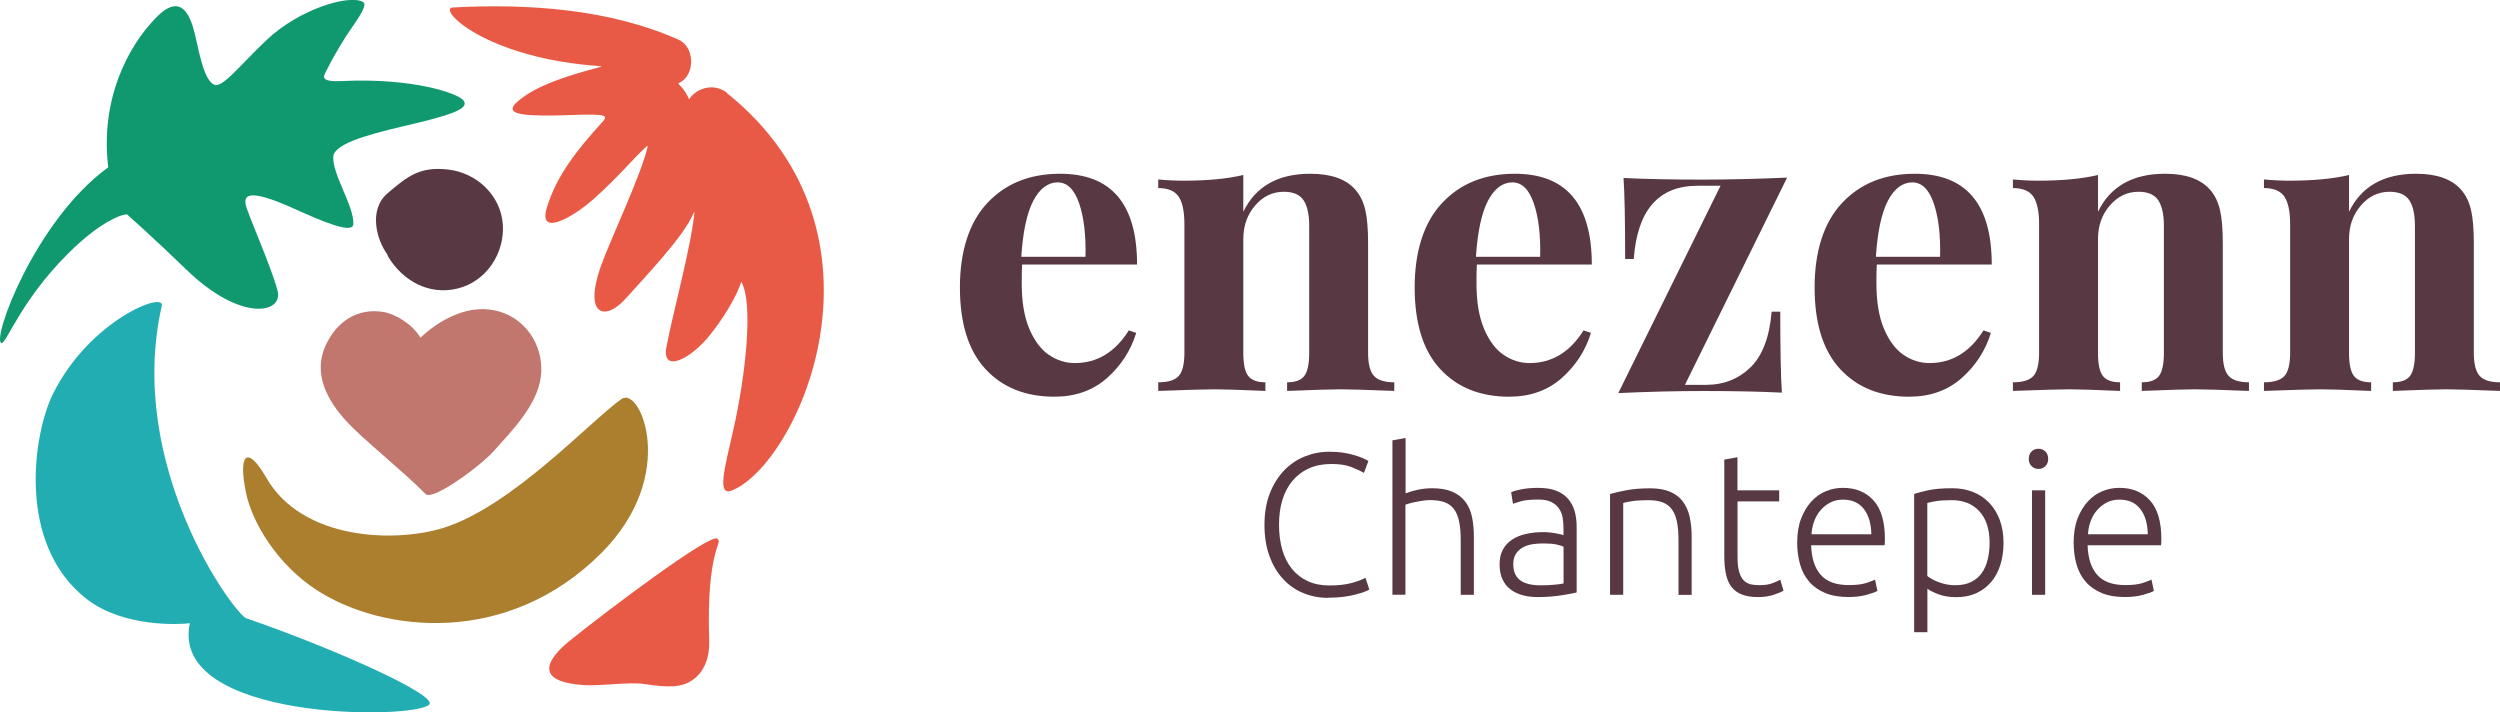 <?xml version="1.0" encoding="UTF-8"?>
<svg xmlns="http://www.w3.org/2000/svg" id="Calque_2" viewBox="0 0 324.74 92.53">
  <defs>
    <style>.cls-1{fill:#22adb3;}.cls-2{fill:#e85a45;}.cls-3{fill:#ac7f2f;}.cls-4{fill:#583842;}.cls-5{fill:#c1766e;}.cls-6{fill:#10996e;}</style>
  </defs>
  <g id="Calque_1-2">
    <path class="cls-5" d="M42.31,44.84c-1.7,3.7.19,7.16,2.7,9.89,2.21,2.41,7.08,6.22,10.28,9.45.9.91,7.11-3.62,8.89-5.63,2.33-2.63,5.54-5.84,6.06-9.52.5-3.58-1.5-7.14-4.84-8.38-5.6-2.09-10.7,3.15-10.78,3.22-1.05-1.77-3.25-3.09-4.83-3.35-3.32-.54-6.04,1.2-7.48,4.33Z"></path>
    <path class="cls-3" d="M80.77,51.81c2.36-1.66,7.49,9.9-2.68,20.05-12.21,12.19-28.44,10.27-36.87,4.84-5.26-3.38-8.45-8.87-9.24-12.58-1.08-5.04.06-6.5,2.62-2.05,4.65,8.08,16.61,8.47,22.96,6.51,8.92-2.76,19.07-13.86,23.21-16.78Z"></path>
    <path class="cls-6" d="M16.51,27.85s3.71,3.3,7.64,7.12c7.17,6.97,12.66,5.72,11.91,2.82-.83-3.24-4.07-10.36-4.17-11.34-.09-.84-.01-2.2,6.3.65,3.66,1.65,7.63,3.36,7.71,2.02.13-2.42-3.12-7.05-2.54-9.11.83-1.73,5.8-2.85,10.62-3.99,5.91-1.4,6.78-2.14,6.25-2.94-.62-.94-6.63-3-15.82-2.55-2.91.14-2.37-.63-2.08-1.21.8-1.61,1.49-2.8,2.46-4.36,1.05-1.69,3.16-4.25,2.37-4.7-1.77-1.02-8.22.88-12.48,4.89-3.27,3.08-5.48,5.96-6.68,5.91-1.67-.39-2.25-5.25-2.9-7.44C24.02.01,22.3.19,20.2,2.36c-3.7,3.84-7.19,10.68-6.14,19.37C4.51,28.67-1.12,44.19.19,44.56c.6.17,2.49-5.46,8.58-11.55,4.67-4.68,7.52-5.26,7.75-5.15Z"></path>
    <path class="cls-1" d="M32.01,80.32c-1.57-.54-15.72-19.77-11-40.57.54-2-9.39,1.81-14.15,11.46-2.52,5.11-4.78,19.48,4.41,26.61,4.8,3.72,12.15,3.3,13.39,3.13-2.72,12.7,28.9,12.58,31.08,10.59,1.32-1.21-12.67-7.42-23.73-11.22Z"></path>
    <path class="cls-2" d="M94.45,12.07c-1.68-1.35-4-.66-4.94.84-.47-1.21-1.28-1.86-1.41-2.08.07-.04.15-.08.22-.11,2.02-1.06,1.92-4.63-.17-5.56C79.15,1.14,68.47.45,58.83.97c-2.12.11,4.2,6.66,19.32,7.63-.08.04-.16.08-.25.12-2.77.73-6.9,1.89-9.43,3.55-3.45,2.26-1.83,2.69,2.19,2.74,3.22.04,7.91-.42,7.93.23.04.23-.26.51-.46.73-3,3.35-5.84,6.74-7.12,11.08-1.11,3.78,3.51,1.14,6.19-1.28,3.59-3.24,4.91-5.06,6.8-6.76.06-.05.15-.03.13.03-.77,3.53-5.02,12.48-6.12,15.65-2.2,6.35.61,7.13,3.36,3.99,2.26-2.57,7.46-7.89,8.78-11.11.02-.06.05.01.04.11-.41,4.34-2.84,13.21-3.62,17.36-.65,3.45,2.97,1.69,5.4-1.22,1.89-2.26,3.8-5.43,4.31-7.22,1.58,2.58.65,11.93-1.07,19.44-1.1,4.84-2.12,8.48-.13,7.67,8.62-3.5,22.18-33.28-.65-51.62Z"></path>
    <path class="cls-2" d="M93.16,69.96c-.96-.67-14.19,9.27-19.13,13.25-2.72,2.19-5.1,5.38,2.01,5.79,1.98.11,5.58-.42,7.54-.16,1.83.24,4.25.69,5.96-.25,2.03-1.12,2.65-3.29,2.58-5.38-.39-12.15,1.91-12.64,1.04-13.25Z"></path>
    <path class="cls-4" d="M58.2,22.02c-3.7-.42-5.27.9-7.82,3.05-2.56,2.16-1.46,6.06-.09,7.95.06.14.1.28.18.41,1.92,3.08,5.27,4.95,8.96,4.05,3.75-.91,6.16-4.6,5.88-8.36-.28-3.78-3.41-6.68-7.11-7.1Z"></path>
    <path class="cls-4" d="M146.63,42.92l.96.32c-.71,2.3-1.98,4.26-3.8,5.87-1.82,1.61-4.1,2.42-6.83,2.42-3.75,0-6.74-1.2-8.95-3.59-2.21-2.39-3.32-5.92-3.32-10.6s1.19-8.44,3.56-10.97c2.37-2.53,5.52-3.8,9.46-3.8,6.66,0,9.99,3.93,9.99,11.79h-14.93c-.04.53-.05,1.36-.05,2.5,0,2.34.33,4.29.98,5.84.66,1.56,1.51,2.69,2.55,3.4,1.04.71,2.17,1.06,3.37,1.06,2.9,0,5.24-1.42,7.01-4.25ZM134.23,26.06c-.83,1.58-1.36,4.01-1.57,7.3h8.34c.07-2.8-.2-5.11-.82-6.93-.62-1.82-1.55-2.74-2.79-2.74s-2.33.79-3.16,2.37Z"></path>
    <path class="cls-4" d="M176.06,24.65c.6.67,1.03,1.54,1.28,2.6.25,1.06.37,2.5.37,4.3v14.29c0,1.45.26,2.45.77,3,.51.55,1.39.82,2.63.82v1.12c-3.54-.14-5.88-.21-7.01-.21-1.06,0-3.37.07-6.91.21v-1.12c1.06,0,1.81-.27,2.23-.82.42-.55.64-1.55.64-3v-16.52c0-1.45-.24-2.55-.72-3.29-.48-.74-1.34-1.12-2.58-1.12-1.45,0-2.69.59-3.72,1.78-1.03,1.19-1.54,2.65-1.54,4.38v14.77c0,1.45.21,2.45.64,3,.43.55,1.17.82,2.23.82v1.12c-3.26-.14-5.45-.21-6.59-.21-1.06,0-3.5.07-7.33.21v-1.12c1.27,0,2.16-.27,2.66-.82.49-.55.74-1.55.74-3v-16.73c0-1.63-.25-2.82-.74-3.56-.5-.74-1.38-1.12-2.66-1.12v-1.12c1.13.11,2.23.16,3.29.16,3.15,0,5.74-.25,7.76-.74v4.78c1.59-3.29,4.5-4.94,8.71-4.94,2.69,0,4.64.69,5.84,2.07Z"></path>
    <path class="cls-4" d="M205.7,42.92l.96.32c-.71,2.3-1.98,4.26-3.8,5.87-1.82,1.61-4.1,2.42-6.83,2.42-3.75,0-6.74-1.2-8.95-3.59-2.21-2.39-3.32-5.92-3.32-10.6s1.19-8.44,3.56-10.97c2.37-2.53,5.52-3.8,9.46-3.8,6.66,0,9.99,3.93,9.99,11.79h-14.93c-.04.53-.05,1.36-.05,2.5,0,2.34.33,4.29.98,5.84.66,1.56,1.51,2.69,2.55,3.4,1.04.71,2.17,1.06,3.37,1.06,2.9,0,5.24-1.42,7.01-4.25ZM193.29,26.06c-.83,1.58-1.36,4.01-1.57,7.3h8.34c.07-2.8-.2-5.11-.82-6.93-.62-1.82-1.55-2.74-2.79-2.74s-2.33.79-3.16,2.37Z"></path>
    <path class="cls-4" d="M218.87,49.99h2.76c2.27,0,4.18-.75,5.74-2.26,1.56-1.51,2.48-3.92,2.76-7.25h1.12c0,5.03.07,8.53.21,10.52-2.87-.14-6.27-.21-10.2-.21-3.47,0-7.15.09-11.05.27l13.28-26.93h-2.98c-5.07,0-7.83,3.17-8.29,9.51h-1.12c0-5.03-.07-8.53-.21-10.52,2.87.14,6.27.21,10.2.21,3.47,0,7.15-.09,11.05-.26l-13.28,26.93Z"></path>
    <path class="cls-4" d="M257.65,42.92l.96.32c-.71,2.3-1.98,4.26-3.8,5.87-1.82,1.61-4.1,2.42-6.83,2.42-3.75,0-6.74-1.2-8.95-3.59-2.21-2.39-3.32-5.92-3.32-10.6s1.19-8.44,3.56-10.97c2.37-2.53,5.52-3.8,9.46-3.8,6.66,0,9.99,3.93,9.99,11.79h-14.93c-.04.53-.05,1.36-.05,2.5,0,2.34.33,4.29.98,5.84.66,1.56,1.51,2.69,2.55,3.4,1.04.71,2.17,1.06,3.37,1.06,2.9,0,5.24-1.42,7.01-4.25ZM245.24,26.06c-.83,1.58-1.36,4.01-1.57,7.3h8.34c.07-2.8-.2-5.11-.82-6.93-.62-1.82-1.55-2.74-2.79-2.74s-2.33.79-3.16,2.37Z"></path>
    <path class="cls-4" d="M287.08,24.65c.6.67,1.03,1.54,1.28,2.6.25,1.06.37,2.5.37,4.3v14.29c0,1.45.26,2.45.77,3,.51.55,1.39.82,2.63.82v1.12c-3.54-.14-5.88-.21-7.01-.21-1.06,0-3.37.07-6.91.21v-1.12c1.06,0,1.81-.27,2.23-.82.42-.55.64-1.55.64-3v-16.52c0-1.45-.24-2.55-.72-3.29-.48-.74-1.34-1.12-2.58-1.12-1.45,0-2.69.59-3.72,1.78-1.03,1.19-1.54,2.65-1.54,4.38v14.77c0,1.45.21,2.45.64,3,.43.55,1.17.82,2.23.82v1.12c-3.26-.14-5.45-.21-6.59-.21-1.06,0-3.5.07-7.33.21v-1.12c1.27,0,2.16-.27,2.66-.82.49-.55.74-1.55.74-3v-16.73c0-1.63-.25-2.82-.74-3.56-.5-.74-1.38-1.12-2.66-1.12v-1.12c1.13.11,2.23.16,3.29.16,3.15,0,5.74-.25,7.76-.74v4.78c1.59-3.29,4.5-4.94,8.71-4.94,2.69,0,4.64.69,5.84,2.07Z"></path>
    <path class="cls-4" d="M319.69,24.65c.6.67,1.03,1.54,1.28,2.6.25,1.06.37,2.5.37,4.3v14.29c0,1.45.26,2.45.77,3,.51.55,1.39.82,2.63.82v1.12c-3.54-.14-5.88-.21-7.01-.21-1.06,0-3.37.07-6.91.21v-1.12c1.06,0,1.81-.27,2.23-.82.42-.55.64-1.55.64-3v-16.52c0-1.45-.24-2.55-.72-3.29-.48-.74-1.34-1.12-2.58-1.12-1.45,0-2.69.59-3.72,1.78-1.03,1.19-1.54,2.65-1.54,4.38v14.77c0,1.45.21,2.45.64,3,.43.55,1.17.82,2.23.82v1.12c-3.26-.14-5.45-.21-6.59-.21-1.06,0-3.5.07-7.33.21v-1.12c1.27,0,2.16-.27,2.66-.82.49-.55.74-1.55.74-3v-16.73c0-1.63-.25-2.82-.74-3.56-.5-.74-1.38-1.12-2.66-1.12v-1.12c1.13.11,2.23.16,3.29.16,3.15,0,5.74-.25,7.76-.74v4.78c1.59-3.29,4.5-4.94,8.71-4.94,2.69,0,4.64.69,5.84,2.07Z"></path>
    <path class="cls-4" d="M172.54,77.66c-1.17,0-2.26-.21-3.27-.63-1.01-.42-1.88-1.03-2.62-1.84-.74-.8-1.33-1.8-1.76-2.98-.43-1.18-.64-2.53-.64-4.05s.23-2.88.69-4.06c.46-1.18,1.08-2.17,1.85-2.98.77-.8,1.66-1.41,2.68-1.82,1.01-.41,2.07-.62,3.18-.62.68,0,1.3.04,1.87.13.56.09,1.05.2,1.47.33.42.13.78.26,1.08.39.3.13.53.25.68.35l-.58,1.55c-.44-.26-.99-.52-1.67-.78-.67-.25-1.51-.38-2.51-.38-1.14,0-2.13.19-2.98.58-.85.38-1.56.93-2.14,1.63s-1.01,1.53-1.3,2.49c-.29.96-.43,2.03-.43,3.2s.15,2.3.43,3.27c.29.97.71,1.8,1.27,2.48.56.68,1.25,1.21,2.06,1.58.81.37,1.75.55,2.8.55,1.15,0,2.12-.11,2.9-.33.78-.22,1.37-.44,1.77-.67l.5,1.52c-.12.09-.33.19-.63.3s-.67.23-1.13.35c-.46.12-.98.22-1.58.3-.6.08-1.26.12-2,.12Z"></path>
    <path class="cls-4" d="M180.87,77.26v-20.06l1.71-.31v7.19c.56-.21,1.13-.37,1.71-.49.58-.11,1.16-.17,1.73-.17,1.05,0,1.92.15,2.62.45s1.26.72,1.68,1.27c.42.55.71,1.21.88,1.98.17.77.25,1.62.25,2.55v7.59h-1.71v-7.04c0-.96-.06-1.78-.2-2.44-.13-.67-.35-1.21-.66-1.63-.31-.42-.71-.72-1.22-.91s-1.15-.28-1.92-.28c-.3,0-.62.03-.96.08s-.66.11-.96.17-.56.13-.8.2c-.24.07-.39.12-.46.16v11.68h-1.71Z"></path>
    <path class="cls-4" d="M199.92,63.38c.89,0,1.65.13,2.27.38.62.25,1.12.6,1.51,1.05.38.45.67.98.84,1.59.17.61.26,1.28.26,1.99v8.56c-.18.05-.43.11-.76.17-.33.06-.72.13-1.16.2s-.92.13-1.46.17c-.53.04-1.08.07-1.64.07-.72,0-1.38-.08-1.98-.24-.6-.16-1.13-.41-1.58-.75-.45-.34-.8-.78-1.05-1.31-.25-.53-.38-1.19-.38-1.96s.14-1.37.42-1.89c.28-.53.67-.96,1.18-1.3.51-.34,1.11-.59,1.81-.75.7-.16,1.46-.24,2.28-.24.24,0,.5.01.78.04.27.03.53.06.79.11.25.04.47.09.66.13s.31.08.38.12v-.84c0-.47-.03-.93-.1-1.38-.07-.45-.22-.85-.46-1.21-.24-.36-.57-.65-1-.87-.43-.22-.99-.33-1.69-.33-1,0-1.74.07-2.23.21-.49.14-.85.25-1.08.34l-.24-1.5c.3-.14.76-.27,1.38-.39s1.37-.18,2.24-.18ZM200.08,76.03c.66,0,1.25-.02,1.75-.07.5-.04.92-.1,1.27-.17v-4.78c-.19-.09-.5-.18-.92-.28-.42-.1-1-.14-1.73-.14-.42,0-.86.03-1.31.09-.45.06-.87.19-1.26.39-.39.2-.7.48-.94.83-.25.35-.37.81-.37,1.39,0,.51.08.94.25,1.29.17.35.4.63.71.84.31.21.67.36,1.1.46.43.1.91.15,1.46.15Z"></path>
    <path class="cls-4" d="M209.16,64.16c.51-.14,1.19-.3,2.05-.47.86-.17,1.91-.26,3.15-.26,1.03,0,1.89.15,2.59.45.69.3,1.24.72,1.65,1.27.41.55.71,1.21.88,1.98.17.77.26,1.62.26,2.55v7.59h-1.71v-7.04c0-.96-.06-1.78-.2-2.44-.13-.67-.35-1.21-.66-1.63-.31-.42-.71-.72-1.21-.91s-1.12-.28-1.88-.28c-.8,0-1.5.04-2.09.13-.59.09-.97.17-1.14.24v11.92h-1.71v-13.1Z"></path>
    <path class="cls-4" d="M225.7,63.69h5.41v1.44h-5.41v7.22c0,.77.06,1.39.2,1.88.13.48.32.85.56,1.12.24.26.54.44.89.53.35.09.74.13,1.15.13.72,0,1.3-.08,1.73-.25.44-.17.78-.32,1.02-.46l.42,1.42c-.24.16-.67.34-1.28.54-.61.2-1.28.3-2,.3-.84,0-1.55-.11-2.11-.33-.57-.22-1.02-.55-1.37-1-.34-.45-.58-1-.72-1.67-.14-.67-.21-1.45-.21-2.36v-12.5l1.71-.31v4.3Z"></path>
    <path class="cls-4" d="M233.45,70.46c0-1.19.17-2.23.51-3.11.34-.88.79-1.62,1.34-2.22.55-.6,1.18-1.04,1.89-1.33.71-.29,1.44-.43,2.19-.43,1.66,0,2.99.54,3.98,1.63.99,1.09,1.48,2.76,1.48,5.02,0,.14,0,.28-.01.42,0,.14-.02.27-.04.39h-9.53c.05,1.66.46,2.94,1.24,3.83.77.89,1.99,1.34,3.67,1.34.93,0,1.66-.09,2.21-.26.54-.18.94-.33,1.18-.45l.31,1.47c-.24.14-.7.31-1.38.5-.67.19-1.46.29-2.37.29-1.19,0-2.21-.17-3.05-.53-.84-.35-1.53-.84-2.07-1.47-.54-.63-.94-1.38-1.18-2.25-.25-.87-.37-1.82-.37-2.85ZM243.08,69.39c-.03-1.42-.37-2.52-1-3.31-.63-.79-1.52-1.18-2.68-1.18-.61,0-1.16.12-1.64.37-.48.25-.9.57-1.26.99-.36.41-.64.89-.84,1.43-.2.54-.32,1.11-.35,1.71h7.77Z"></path>
    <path class="cls-4" d="M250.35,82.12h-1.71v-17.96c.51-.17,1.16-.34,1.94-.5.79-.16,1.79-.24,2.99-.24,1,0,1.9.16,2.72.49.81.32,1.51.79,2.1,1.4.59.61,1.04,1.36,1.37,2.23.32.87.49,1.86.49,2.97,0,1.03-.14,1.98-.41,2.85-.27.87-.67,1.61-1.19,2.23-.53.62-1.17,1.11-1.93,1.46-.76.35-1.63.52-2.61.52-.89,0-1.67-.13-2.32-.38s-1.13-.49-1.43-.72v5.65ZM250.35,74.82c.16.12.35.25.59.39.24.14.51.27.83.39.32.12.66.22,1.02.3.37.08.75.12,1.16.12.84,0,1.54-.15,2.11-.43.57-.29,1.03-.68,1.38-1.18.35-.5.6-1.08.76-1.76.16-.67.24-1.39.24-2.14,0-1.78-.45-3.15-1.34-4.11-.89-.95-2.07-1.43-3.55-1.43-.84,0-1.52.04-2.03.12-.52.08-.9.16-1.17.25v9.48Z"></path>
    <path class="cls-4" d="M266.05,59.6c0,.4-.12.72-.37.96-.24.24-.54.35-.89.35s-.65-.12-.89-.35c-.25-.24-.37-.56-.37-.96s.12-.72.37-.96c.24-.24.54-.35.89-.35s.65.12.89.35c.24.24.37.56.37.96ZM265.66,77.26h-1.71v-13.57h1.71v13.57Z"></path>
    <path class="cls-4" d="M269.36,70.46c0-1.19.17-2.23.51-3.11s.79-1.62,1.34-2.22c.55-.6,1.18-1.04,1.89-1.33.71-.29,1.44-.43,2.19-.43,1.66,0,2.99.54,3.98,1.63.99,1.09,1.48,2.76,1.48,5.02,0,.14,0,.28-.01.42,0,.14-.02.27-.04.39h-9.53c.05,1.66.46,2.94,1.24,3.83.77.89,1.99,1.34,3.67,1.34.93,0,1.66-.09,2.21-.26.54-.18.94-.33,1.18-.45l.31,1.47c-.24.14-.7.31-1.38.5-.67.19-1.46.29-2.37.29-1.19,0-2.21-.17-3.05-.53-.84-.35-1.53-.84-2.07-1.47-.54-.63-.94-1.38-1.18-2.25-.25-.87-.37-1.82-.37-2.85ZM278.99,69.39c-.03-1.42-.37-2.52-1-3.31-.63-.79-1.52-1.18-2.68-1.18-.61,0-1.16.12-1.64.37-.48.25-.9.57-1.26.99-.36.41-.64.89-.84,1.43-.2.54-.32,1.11-.35,1.71h7.77Z"></path>
  </g>
</svg>
